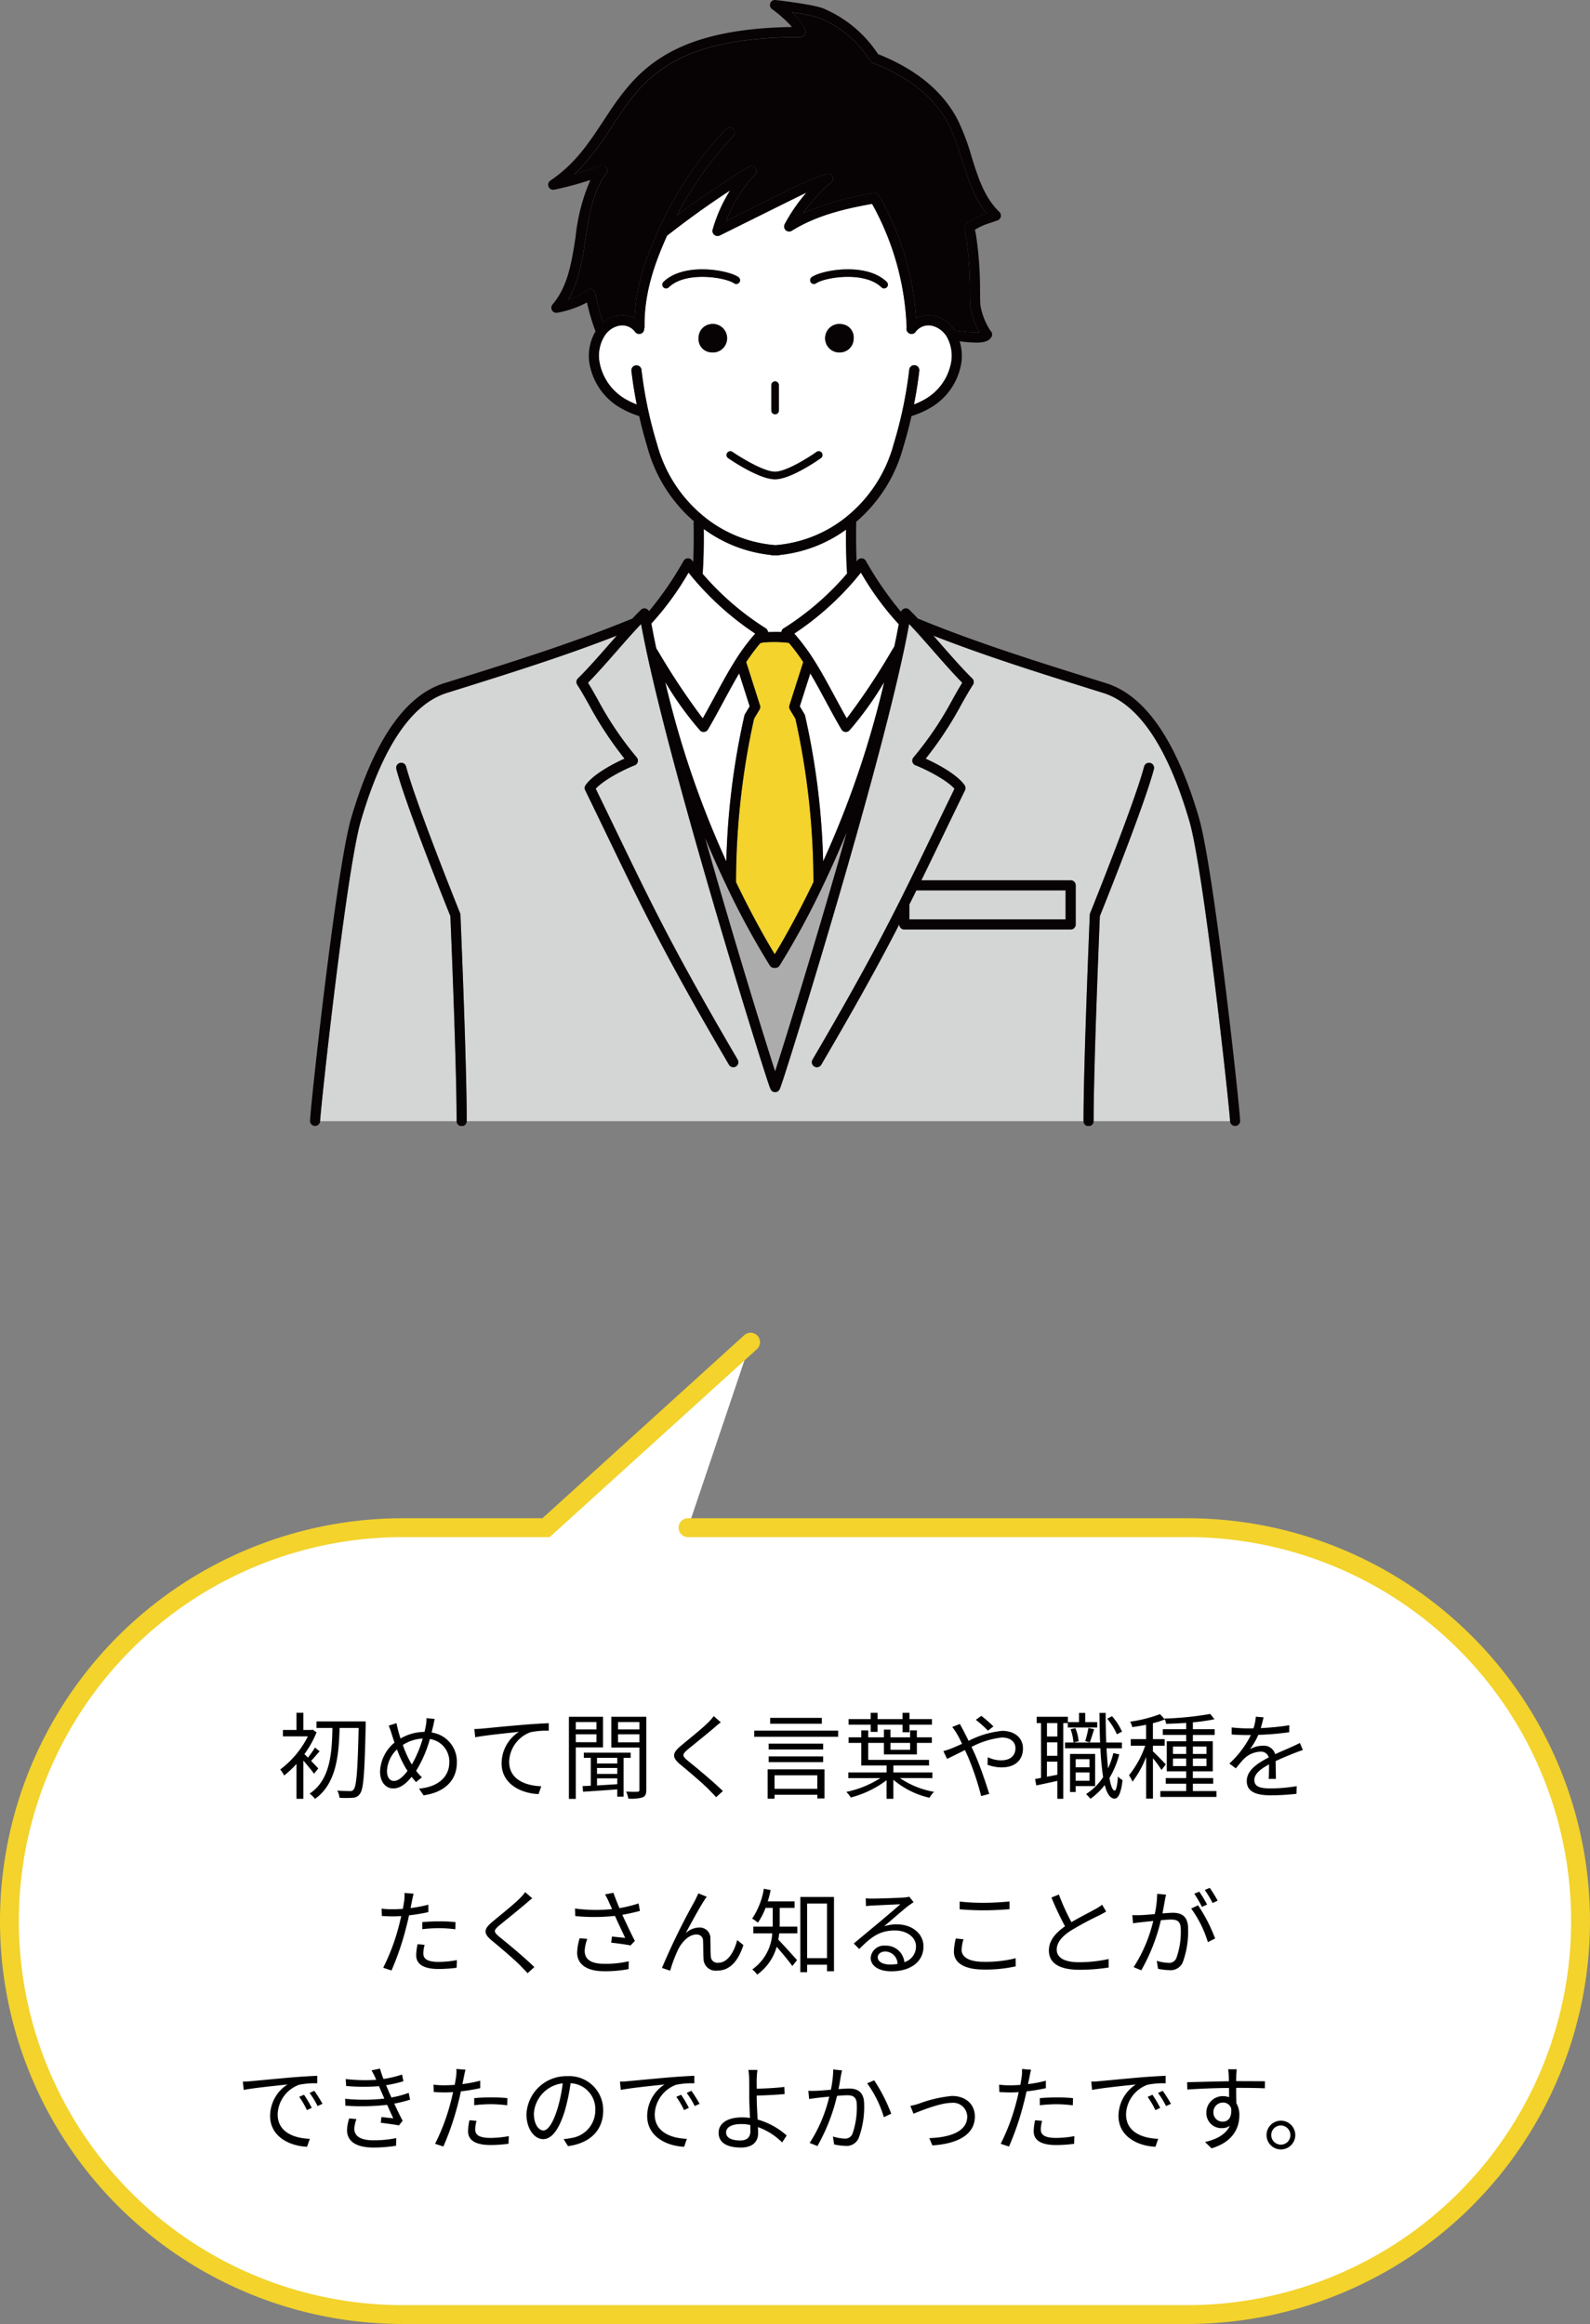 <svg xmlns="http://www.w3.org/2000/svg" xmlns:xlink="http://www.w3.org/1999/xlink" width="253" height="369.682" viewBox="0 0 253 369.682">
  <rect x="0" y="0" width="253" height="369.682" fill="#808080" stroke="none"/>
  <defs>
    <clipPath id="clip-path">
      <rect id="長方形_177" data-name="長方形 177" width="148.003" height="179.105" fill="none"/>
    </clipPath>
  </defs>
  <g id="sec02_voice_02" transform="translate(-401.355 -1513)">
    <path id="パス_108" data-name="パス 108" d="M119.933,2,87.383,31.512h-22.8a62.585,62.585,0,1,0,0,125.17h124.83a62.585,62.585,0,1,0,0-125.17H109.973" transform="translate(400.855 1724.5)" fill="#fff" stroke="#f3d32c" stroke-linecap="round" stroke-miterlimit="10" stroke-width="3"/>
    <path id="パス_559" data-name="パス 559" d="M-76-3.69c-.18-.21-.66-.7-1.14-1.2.4-.42.885-1.005,1.35-1.53l-.735-.6a13.042,13.042,0,0,1-1.125,1.605l-.555-.555a16.08,16.08,0,0,0,1.935-3.465l-.63-.435-.195.06h-1.275v-2.73h-1.1v2.73h-2.16v1.02h3.975a14.946,14.946,0,0,1-4.4,5.265,4.389,4.389,0,0,1,.615.96A14.768,14.768,0,0,0-79.47-4.41V1.14h1.1V-4.935c.6.69,1.365,1.62,1.695,2.085Zm7.545-7.485h-7.83v1.05h2.535c-.075,3.915-.315,8.25-3.63,10.44a4.135,4.135,0,0,1,.855.84c3.435-2.43,3.795-7.05,3.915-11.28h3.03c-.15,6.765-.345,9.255-.795,9.78a.593.593,0,0,1-.585.255c-.33,0-1.14,0-2.025-.075a2.8,2.8,0,0,1,.36,1.14,16.614,16.614,0,0,0,2.13,0,1.394,1.394,0,0,0,1.14-.66c.57-.75.72-3.27.9-10.875Zm7.05,6.36a16.7,16.7,0,0,1-1.14-2.61,6.378,6.378,0,0,1,3.165-1.02A18.963,18.963,0,0,1-61.11-4.32C-61.215-4.485-61.32-4.65-61.41-4.815ZM-63.96-1.7c-.675,0-1.11-.6-1.11-1.59A5.053,5.053,0,0,1-63.48-6.72a18.585,18.585,0,0,0,1.32,2.85c.12.2.24.39.36.57C-62.46-2.43-63.225-1.7-63.96-1.7Zm5.175-9.99a5.516,5.516,0,0,1-.09,1.125c-.06.345-.135.7-.225,1.065a7.54,7.54,0,0,0-3.81,1.05c-.135-.42-.255-.8-.345-1.14-.1-.4-.225-.9-.3-1.3l-1.245.39a11.426,11.426,0,0,1,.48,1.335c.135.435.285.9.45,1.365a6.25,6.25,0,0,0-2.3,4.59c0,1.755.96,2.7,2.085,2.7s2.025-.735,2.94-1.845c.225.3.465.57.7.84l.93-.765a8.827,8.827,0,0,1-.915-1.035A19.326,19.326,0,0,0-58.245-8.37a3.6,3.6,0,0,1,3.09,3.705c0,2.28-1.725,3.915-4.815,4.185l.72,1.065c3.18-.435,5.3-2.25,5.3-5.205a4.662,4.662,0,0,0-4.02-4.785c.09-.345.165-.675.24-1,.075-.285.165-.8.255-1.155Zm7.62,1.725.135,1.32c1.6-.33,5.655-.72,6.96-.87A5.984,5.984,0,0,0-46.83-4.5c0,3.315,3.135,4.785,5.88,4.89l.435-1.245C-42.93-.945-45.63-1.86-45.63-4.77a5.175,5.175,0,0,1,3.39-4.68,12.375,12.375,0,0,1,2.91-.24v-1.2c-.99.045-2.385.12-4,.255-2.73.225-5.535.51-6.51.6C-50.13-10.005-50.6-9.975-51.165-9.96Zm19.425-1.11V-9.9h-3.285v-1.17Zm-3.285,3.21V-9.12h3.285v1.26Zm4.335.825V-11.91h-5.43V1.155h1.095v-8.19Zm2.265,2.565H-31.65v-.9h3.225ZM-31.65-2.115h3.225v.93c-1.11.075-2.22.135-3.225.2Zm3.225-.705H-31.65v-.945h3.225Zm2.13-2.55V-6.2H-33.75v.825h1.11V-.945c-.48.03-.915.045-1.305.06l.075.9c1.455-.09,3.435-.225,5.445-.375V.8h1.005V-5.37Zm-2.01-2.475V-9.12H-24.9v1.275ZM-24.9-11.07V-9.9h-3.405v-1.17Zm1.095-.84H-29.37v4.89h4.47V-.3c0,.24-.075.315-.3.315C-25.425.03-26.19.03-27.015,0a3.637,3.637,0,0,1,.345,1.11A6.615,6.615,0,0,0-24.39.915c.45-.2.585-.555.585-1.215Zm10.725-.105a6.9,6.9,0,0,1-.855.99c-1.005,1.02-3.255,2.79-4.365,3.735-1.35,1.125-1.5,1.8-.1,2.97,1.395,1.14,3.87,3.255,4.68,4.125.315.345.72.72,1.02,1.08l1.08-.975c-1.455-1.44-4.2-3.72-5.55-4.8-.96-.8-.96-1.02-.06-1.8,1.1-.9,3.225-2.61,4.26-3.5.24-.21.69-.6,1.02-.84Zm17.205.285h-8.22v.93h8.22ZM3.405-2.6V-.45H-3.4V-2.6ZM-4.5,1.125h1.1V.5h6.81V1.08h1.14V-3.54H-4.5Zm.165-5.82h8.67V-5.61h-8.67Zm8.67-2.94h-8.67v.93h8.67ZM-6.63-9.7v.975H6.72V-9.7ZM11.9-9.51H12.99v-1.14h3.975v1.2h1.11v-1.2h3.57v-.885h-3.57v-1h-1.11v1H12.99v-1H11.9v1H8.385v.885H11.9Zm6.27,1.755V-6.66h-3.12V-7.755Zm3.54,5.6v-.9H15.51v-1.1h5.67v-.9H11.505v-2.7H14v1.83h5.25v-1.83H21.63V-8.64H19.245V-9.75h-1.08v1.11h-3.12V-9.87H14v1.23h-2.49v-1.1H10.4v1.1H8.385v.885H10.4v3.6H14.43v1.1H8.34v.9h5.1A16.192,16.192,0,0,1,8.025.045a4.461,4.461,0,0,1,.7.885,16.1,16.1,0,0,0,5.7-2.745V1.14h1.08V-1.89A13.572,13.572,0,0,0,21.255.975a4.5,4.5,0,0,1,.72-.945,13.928,13.928,0,0,1-5.43-2.19Zm9.72-8.22a18.327,18.327,0,0,0-1.935-1.68l-.87.63A17.485,17.485,0,0,1,30.555-9.7Zm-6.555.09a9.33,9.33,0,0,1,.72,1.05,16.037,16.037,0,0,1,.84,1.635c-.645.285-1.245.555-1.74.75-.27.105-.8.285-1.23.405l.585,1.23c.675-.3,1.71-.84,2.85-1.395.18.39.375.81.555,1.23A43.832,43.832,0,0,1,29.475.705L30.765.36c-.51-1.635-1.44-4.41-2.25-6.24-.18-.405-.375-.825-.57-1.23a13.436,13.436,0,0,1,4.83-1.5c1.47,0,2.16.795,2.16,1.695,0,1.05-.66,1.935-2.3,1.935a4.924,4.924,0,0,1-2.1-.495l-.045,1.2a6.644,6.644,0,0,0,2.22.42c2.325,0,3.42-1.305,3.42-3.015,0-1.62-1.26-2.8-3.315-2.8a15,15,0,0,0-5.34,1.59c-.3-.615-.6-1.215-.855-1.71-.15-.255-.4-.735-.525-.975Zm27.015.735A9.8,9.8,0,0,0,50.3-12l-.765.4A10.382,10.382,0,0,1,51.075-9.12Zm-10.29.78h-1.65v-2.13H41.6ZM39.945-2.37v-2.4H41.6v2.085ZM41.6-5.7h-1.65V-7.845H41.6Zm1.665-5.205v.705h4.68v-.855H46.035v-1.47h-.99v1.47h-1.77v-.855H38.31v1.005H39V-2.19q-.518.113-.945.18L38.25-.99c.96-.2,2.145-.45,3.345-.72V1.14h.945V-10.905ZM46.77-7.83c.195-.54.45-1.38.69-2.1l-.915-.195a18.657,18.657,0,0,1-.51,2.1Zm-.06,2.67v1.29H44.52V-5.16ZM44.52-1.725V-3.06h2.19v1.335Zm3.09.84V-6H43.62V.06h.9V-.885ZM43.71-9.93a7.879,7.879,0,0,1,.45,2.115l.825-.195a7.159,7.159,0,0,0-.51-2.085Zm6.8,3.8a13.081,13.081,0,0,1-.84,2.415c-.1-.93-.18-1.995-.24-3.18H51.87v-.915H49.38c-.06-1.455-.09-3.06-.09-4.71H48.3c.015,1.665.045,3.255.1,4.71h-5.58V-6.9H48.45a42.039,42.039,0,0,0,.435,4.59A9.133,9.133,0,0,1,46.17.39a5.229,5.229,0,0,1,.69.75,10.5,10.5,0,0,0,2.28-2.19C49.485.3,50,1.1,50.7,1.11c.48.015,1.005-.6,1.275-2.94a2.792,2.792,0,0,1-.735-.585c-.09,1.41-.285,2.25-.51,2.25-.345-.015-.63-.75-.84-2a14.478,14.478,0,0,0,1.56-3.765Zm8.34,1.8C58.545-4.68,57.27-6,56.805-6.39v-.915H58.68v-1.05H56.805V-10.89a12.436,12.436,0,0,0,1.9-.6l-.765-.84a22.354,22.354,0,0,1-4.755,1.2,4.2,4.2,0,0,1,.345.87c.69-.105,1.455-.225,2.19-.375v2.28H53.28v1.05h2.3a15.49,15.49,0,0,1-2.58,4.7,5.16,5.16,0,0,1,.555,1.02,15.934,15.934,0,0,0,2.175-3.93V1.11h1.08V-5.31A17.179,17.179,0,0,1,58.17-3.45ZM60-4.065v-1.2h2.1v1.2Zm0-3.1h2.1V-6H60Zm5.325,0V-6h-2.16V-7.17Zm0,3.1h-2.16v-1.2h2.16ZM63.165-.09V-1.26H66.4v-.9h-3.24V-3.225H66.33V-8.01H63.165V-9.015H66.63V-9.93H63.165v-1.095A28.912,28.912,0,0,0,66.6-11.52l-.675-.84a50.654,50.654,0,0,1-7.275.735,2.726,2.726,0,0,1,.255.84c1.005-.03,2.115-.075,3.195-.15v1H58.38v.915H62.1V-8.01H59.01v4.785H62.1V-2.16H58.845v.9H62.1V-.09H57.99V.84h8.925V-.09ZM76.38-2.025c-.015-.72-.03-1.98-.045-2.835,1.125-.525,2.19-.96,3.03-1.29.39-.15.93-.36,1.305-.465L80.19-7.74c-.42.21-.78.39-1.23.585-.78.36-1.68.72-2.7,1.2a1.867,1.867,0,0,0-1.965-1.35,4.213,4.213,0,0,0-2.055.555,10.659,10.659,0,0,0,1.335-2.28,45.891,45.891,0,0,0,4.92-.42l.015-1.11a39.861,39.861,0,0,1-4.545.45c.21-.675.345-1.29.45-1.71l-1.23-.1a8.049,8.049,0,0,1-.375,1.845c-.345.015-.66.015-.975.015-.675,0-1.71-.06-2.5-.15V-9.09c.81.06,1.815.09,2.445.09h.615a15.717,15.717,0,0,1-3.42,4.53l1.02.765c.51-.6.93-1.155,1.35-1.56A3.954,3.954,0,0,1,73.9-6.36a1.256,1.256,0,0,1,1.335.915c-1.725.9-3.495,2.01-3.495,3.765,0,1.815,1.71,2.265,3.84,2.265A38.249,38.249,0,0,0,79.65.345L79.68-.87a26.152,26.152,0,0,1-4.05.36c-1.53,0-2.685-.165-2.685-1.335,0-.975.96-1.74,2.34-2.49,0,.78-.015,1.74-.06,2.31ZM-59.445,21.88a23.866,23.866,0,0,1,2.745-.165,21.367,21.367,0,0,1,2.505.18l.03-1.14a23.719,23.719,0,0,0-2.565-.12c-.96,0-1.935.045-2.715.12Zm.96-3.9a21.526,21.526,0,0,1-2.835.54l.225-1.1c.06-.3.165-.855.27-1.185l-1.455-.12a7.084,7.084,0,0,1-.045,1.23c-.045.3-.12.765-.225,1.305-.57.03-1.1.06-1.59.06a13.244,13.244,0,0,1-1.785-.1l.045,1.17c.525.03,1.065.06,1.725.06q.63,0,1.35-.045c-.12.54-.24,1.08-.375,1.575a33.007,33.007,0,0,1-2.49,6.645l1.32.435a44.038,44.038,0,0,0,2.325-6.81c.165-.63.33-1.32.465-1.965a28.576,28.576,0,0,0,3.075-.51Zm-1.71,6.285a8.279,8.279,0,0,0-.225,1.755c0,1.47,1.23,2.19,3.57,2.19a22.055,22.055,0,0,0,2.865-.195l.045-1.215a16.614,16.614,0,0,1-2.9.285c-2.115,0-2.445-.675-2.445-1.38a5.3,5.3,0,0,1,.21-1.335Zm17.115-8.28a6.9,6.9,0,0,1-.855.99c-1.005,1.02-3.255,2.79-4.365,3.735-1.35,1.125-1.5,1.8-.1,2.97,1.4,1.14,3.87,3.255,4.68,4.125.315.345.72.72,1.02,1.08l1.08-.975c-1.455-1.44-4.2-3.72-5.55-4.8-.96-.8-.96-1.02-.06-1.8,1.1-.9,3.225-2.61,4.26-3.5.24-.21.69-.6,1.02-.84Zm8.67,7.335a8.618,8.618,0,0,0-.4,2.28c0,1.86,1.53,2.97,4.29,2.97a19.288,19.288,0,0,0,3.9-.345l.015-1.245a15.7,15.7,0,0,1-3.9.405c-2.22,0-3.105-.78-3.105-2.085a5.931,5.931,0,0,1,.42-1.875Zm9.375-5.535a22.533,22.533,0,0,1-3.045.75c-.33-.8-.6-1.455-.96-2.445l-1.335.255a11.885,11.885,0,0,1,.63,1.245l.495,1.095a25.3,25.3,0,0,1-5.9-.09l.045,1.2a31.555,31.555,0,0,0,6.315-.03c.45,1.035,1.2,2.58,1.62,3.5-.495-.045-1.53-.165-2.1-.21l-.12.975c.96.09,2.43.3,3.075.435l.69-.72c-.645-1.245-1.455-2.97-2-4.155.915-.15,1.89-.375,2.805-.615ZM-14.19,16.72l-1.335-.54c-.18.435-.375.795-.54,1.155a107.5,107.5,0,0,0-5.25,10.71l1.305.435A23.366,23.366,0,0,1-18.735,25.1c.585-1.17,1.68-2.37,2.88-2.37a.981.981,0,0,1,1.08,1.035c.045.8.015,1.95.075,2.82a1.924,1.924,0,0,0,2.145,1.89c2.16,0,3.42-1.665,4.2-4.065l-.99-.8c-.39,1.575-1.365,3.615-3.015,3.615a1.059,1.059,0,0,1-1.185-1.05c-.06-.72-.03-1.86-.06-2.745a1.7,1.7,0,0,0-1.755-1.815,3.22,3.22,0,0,0-2.175.9c.765-1.44,2.2-4.065,2.865-5.085A5.946,5.946,0,0,1-14.19,16.72Zm11.61,1.77H-.21V17.455H-4.485a15.769,15.769,0,0,0,.465-1.8l-1.08-.21A12.006,12.006,0,0,1-6.96,20.2a5.867,5.867,0,0,1,.915.645A11.145,11.145,0,0,0-4.83,18.49h1.14v2.985H-6.78V22.54h3.015a7.549,7.549,0,0,1-3.18,5.745,3.7,3.7,0,0,1,.78.825A8.175,8.175,0,0,0-3.06,24.685c.81.915,1.98,2.325,2.49,3.06L.18,26.8c-.465-.525-2.28-2.55-2.985-3.255.06-.33.12-.675.15-1.005H.225V21.475h-2.82c.015-.18.015-.36.015-.51Zm4.365,8V17.8H4.95v8.685ZM.705,16.75V28.72h1.08V27.535H4.95V28.57H6.06V16.75ZM14.985,27.5c-1.11,0-1.965-.42-1.965-1.155,0-.51.51-.915,1.185-.915a1.984,1.984,0,0,1,1.965,1.98A7.317,7.317,0,0,1,14.985,27.5Zm3.06-10.785a5.319,5.319,0,0,1-.81.12c-.78.075-4.305.18-5.07.18a8.434,8.434,0,0,1-1.05-.045l.03,1.245a7.152,7.152,0,0,1,1-.09c.765-.045,3.69-.18,4.47-.21-.735.66-2.58,2.22-3.405,2.91-.87.72-2.775,2.31-4.005,3.33l.87.885c1.89-1.92,3.24-2.955,5.685-2.955,1.875,0,3.345,1.065,3.345,2.52a2.59,2.59,0,0,1-1.845,2.52A2.933,2.933,0,0,0,14.2,24.5a2.111,2.111,0,0,0-2.3,1.95c0,1.23,1.245,2.13,3.27,2.13,3.135,0,5.13-1.56,5.13-3.96,0-2.01-1.785-3.51-4.26-3.51a6.312,6.312,0,0,0-2.01.315c1.14-.96,3.135-2.715,3.87-3.27.225-.165.555-.39.825-.57Zm8.01,2c1.185.1,2.445.165,3.93.165,1.365,0,3-.1,4.005-.18V17.47c-1.065.1-2.58.21-4.005.21a33.155,33.155,0,0,1-3.93-.195Zm-.615,4.65a9.418,9.418,0,0,0-.3,2.085c0,1.86,1.755,2.85,4.77,2.85a21.847,21.847,0,0,0,5.07-.51l-.015-1.29a19.305,19.305,0,0,1-5.085.57c-2.37,0-3.51-.78-3.51-1.89a5.856,5.856,0,0,1,.3-1.695ZM48.72,17.98a5.962,5.962,0,0,1-1.065.7c-.81.465-2.415,1.245-3.81,2.085a34.129,34.129,0,0,1-2-4.4l-1.185.48a49.231,49.231,0,0,0,2.16,4.575c-1.59,1.11-2.565,2.325-2.565,3.855,0,2.22,2.025,3.06,4.815,3.06a29.153,29.153,0,0,0,4.695-.36v-1.35a21.88,21.88,0,0,1-4.755.51c-2.34,0-3.51-.765-3.51-2,0-1.125.825-2.1,2.2-3A50.04,50.04,0,0,1,48.225,19.7c.435-.225.81-.42,1.14-.63Zm18.39-.63a19.728,19.728,0,0,0-1.26-2.04l-.795.33A16.82,16.82,0,0,1,66.3,17.71Zm-1.68.615a21.354,21.354,0,0,0-1.245-2.055l-.795.33a18.362,18.362,0,0,1,1.215,2.085Zm-7.95-1.71A16.259,16.259,0,0,1,57.1,19.48c-.9.075-1.755.15-2.25.165s-.855.015-1.32,0l.12,1.305c.375-.075.975-.135,1.335-.18.39-.045,1.095-.12,1.875-.2a23.55,23.55,0,0,1-3.12,7.35l1.215.5a29.843,29.843,0,0,0,3.12-7.965c.645-.06,1.23-.105,1.59-.105.96,0,1.575.24,1.575,1.59a12.33,12.33,0,0,1-.7,4.53,1.241,1.241,0,0,1-1.29.765,6.771,6.771,0,0,1-1.83-.33l.2,1.275a9.071,9.071,0,0,0,1.755.21,2.1,2.1,0,0,0,2.175-1.23,14.287,14.287,0,0,0,.855-5.355c0-2.01-1.08-2.535-2.415-2.535-.36,0-.975.045-1.665.1.165-.8.3-1.665.39-2.1.045-.3.12-.6.18-.885Zm5.415,2.34a17.976,17.976,0,0,1,2.655,5.34l1.155-.57a25.132,25.132,0,0,0-2.715-5.28ZM-78.27,48.215l-.765.33a13.925,13.925,0,0,1,1.23,2.115l.765-.36A17.8,17.8,0,0,0-78.27,48.215Zm1.635-.63-.75.345a13.36,13.36,0,0,1,1.275,2.085l.78-.36A22.658,22.658,0,0,0-76.635,47.585ZM-88,46.13l.135,1.32c1.605-.33,5.655-.72,6.96-.87a6,6,0,0,0-2.76,5.01c0,3.315,3.135,4.785,5.88,4.9l.435-1.26c-2.415-.09-5.115-1.005-5.115-3.9a5.194,5.194,0,0,1,3.39-4.695,12.308,12.308,0,0,1,2.91-.24V45.2c-.99.045-2.385.12-4.005.255-2.73.24-5.535.51-6.51.6C-86.97,46.085-87.435,46.115-88,46.13Zm16.92,5.85a6.707,6.707,0,0,0-.345,1.86c0,1.86,1.56,2.775,4.215,2.775a23.008,23.008,0,0,0,3.585-.285l.03-1.215a17.84,17.84,0,0,1-3.66.345c-2.115,0-3.015-.72-3.015-1.86a5.081,5.081,0,0,1,.345-1.515Zm9.465-4.065a15.491,15.491,0,0,1-2.745.735c-.255-.555-.465-1.02-.585-1.335l-.27-.615a20.518,20.518,0,0,0,2.76-.63L-62.67,45a16.72,16.72,0,0,1-2.955.705,15.258,15.258,0,0,1-.555-1.65l-1.35.285a10.706,10.706,0,0,1,.555,1.05c.06.135.12.285.195.45a27.011,27.011,0,0,1-4.86-.12l.075,1.1a30.459,30.459,0,0,0,5.22.03c.105.24.21.51.33.765l.525,1.215a29.655,29.655,0,0,1-6.24.03l.045,1.095a35.71,35.71,0,0,0,6.645-.135c.345.78.69,1.56.975,2.145-.465-.045-1.17-.12-1.89-.21l-.1.915c.945.12,2.145.285,2.895.42l.585-.735c-.42-.78-.9-1.785-1.335-2.73a19.785,19.785,0,0,0,2.52-.63Zm10.425,1.965a23.866,23.866,0,0,1,2.745-.165,21.367,21.367,0,0,1,2.505.18l.03-1.14a23.719,23.719,0,0,0-2.565-.12c-.96,0-1.935.045-2.715.12Zm.96-3.9a21.526,21.526,0,0,1-2.835.54l.225-1.1c.06-.3.165-.855.27-1.185l-1.455-.12a7.084,7.084,0,0,1-.045,1.23c-.045.3-.12.765-.225,1.305-.57.03-1.1.06-1.59.06a13.244,13.244,0,0,1-1.785-.1l.045,1.17c.525.03,1.065.06,1.725.06q.63,0,1.35-.045c-.12.54-.24,1.08-.375,1.575a33.007,33.007,0,0,1-2.49,6.645l1.32.435a44.037,44.037,0,0,0,2.325-6.81c.165-.63.33-1.32.465-1.965a28.577,28.577,0,0,0,3.075-.51Zm-1.71,6.285a8.279,8.279,0,0,0-.225,1.755c0,1.47,1.23,2.19,3.57,2.19a22.055,22.055,0,0,0,2.865-.195l.045-1.215a16.614,16.614,0,0,1-2.9.285c-2.115,0-2.445-.675-2.445-1.38a5.3,5.3,0,0,1,.21-1.335Zm11.76,1.635c-.645,0-1.515-.825-1.515-2.7a5.179,5.179,0,0,1,4.59-4.8,23.967,23.967,0,0,1-.825,4C-38.7,52.91-39.525,53.9-40.185,53.9Zm3.915,2.49c3.54-.465,5.6-2.55,5.6-5.67a5.393,5.393,0,0,0-5.7-5.46,6.343,6.343,0,0,0-6.51,6.045c0,2.445,1.335,3.975,2.655,3.975,1.38,0,2.565-1.575,3.48-4.62a31.392,31.392,0,0,0,.885-4.275A4.117,4.117,0,0,1-31.92,50.69a4.453,4.453,0,0,1-3.765,4.4,9.311,9.311,0,0,1-1.275.18Zm18-8.175-.765.33a13.925,13.925,0,0,1,1.23,2.115l.765-.36A17.8,17.8,0,0,0-18.27,48.215Zm1.635-.63-.75.345a13.36,13.36,0,0,1,1.275,2.085l.78-.36A22.658,22.658,0,0,0-16.635,47.585ZM-28,46.13l.135,1.32c1.6-.33,5.655-.72,6.96-.87a6.005,6.005,0,0,0-2.76,5.01c0,3.315,3.135,4.785,5.88,4.9l.435-1.26c-2.415-.09-5.115-1.005-5.115-3.9a5.194,5.194,0,0,1,3.39-4.695,12.308,12.308,0,0,1,2.91-.24V45.2c-.99.045-2.385.12-4.005.255-2.73.24-5.535.51-6.51.6C-26.97,46.085-27.435,46.115-28,46.13Zm20.76,7.83c0,1.02-.525,1.53-1.62,1.53-1.425,0-2.25-.45-2.25-1.275s.87-1.335,2.4-1.335a6.749,6.749,0,0,1,1.455.15C-7.26,53.4-7.245,53.72-7.245,53.96Zm1.005-5.61c1.215-.03,3.12-.12,4.44-.24l-.045-1.14c-1.335.18-3.21.255-4.4.285,0-.585-.015-1.11,0-1.515a12.94,12.94,0,0,1,.12-1.47H-7.56a10.887,10.887,0,0,1,.12,1.47c.015.63.015,1.86.015,2.715,0,.885.06,2.25.12,3.45a8.9,8.9,0,0,0-1.26-.09c-2.565,0-3.735,1.11-3.735,2.445,0,1.7,1.515,2.355,3.555,2.355,1.98,0,2.73-1.05,2.73-2.265,0-.27-.015-.6-.03-.99A10.38,10.38,0,0,1-2.19,55.805l.72-1.11A11.786,11.786,0,0,0-6.09,52.16c-.075-1.29-.15-2.73-.15-3.7ZM5.94,44.195a17.455,17.455,0,0,1-.375,3.225c-.9.075-1.77.15-2.265.165a12.916,12.916,0,0,1-1.32,0L2.1,48.89c.39-.06.99-.135,1.335-.18.39-.045,1.11-.12,1.875-.195A23.273,23.273,0,0,1,2.19,55.88l1.23.495A29.8,29.8,0,0,0,6.54,48.4c.645-.06,1.23-.1,1.59-.1.945,0,1.56.24,1.56,1.59A12.767,12.767,0,0,1,9,54.425a1.249,1.249,0,0,1-1.3.765,7.311,7.311,0,0,1-1.815-.33l.2,1.26a8.883,8.883,0,0,0,1.74.225A2.09,2.09,0,0,0,9.99,55.1a14.276,14.276,0,0,0,.87-5.355c0-2.01-1.1-2.52-2.415-2.52-.36,0-.975.045-1.665.09.165-.795.3-1.665.375-2.1.06-.285.12-.6.18-.87Zm5.4,2.205a17.859,17.859,0,0,1,2.655,5.385l1.17-.555a26.09,26.09,0,0,0-2.715-5.31Zm6.87,3.585.5,1.245c.96-.375,4.2-1.725,6.045-1.725a2.245,2.245,0,0,1,2.505,2.175c0,2.43-2.82,3.33-6.03,3.435l.48,1.155c4.005-.24,6.765-1.71,6.765-4.575,0-2.025-1.53-3.285-3.63-3.285a20.24,20.24,0,0,0-5.25,1.215A9.867,9.867,0,0,1,18.21,49.985Zm20.6-.1a23.866,23.866,0,0,1,2.745-.165,21.367,21.367,0,0,1,2.505.18l.03-1.14a23.719,23.719,0,0,0-2.565-.12c-.96,0-1.935.045-2.715.12Zm.96-3.9a21.526,21.526,0,0,1-2.835.54l.225-1.1c.06-.3.165-.855.27-1.185l-1.455-.12a7.084,7.084,0,0,1-.045,1.23c-.045.3-.12.765-.225,1.305-.57.03-1.1.06-1.59.06a13.244,13.244,0,0,1-1.785-.1l.045,1.17c.525.03,1.065.06,1.725.06q.63,0,1.35-.045c-.12.54-.24,1.08-.375,1.575a33.007,33.007,0,0,1-2.49,6.645l1.32.435a44.037,44.037,0,0,0,2.325-6.81c.165-.63.33-1.32.465-1.965a28.577,28.577,0,0,0,3.075-.51Zm-1.71,6.285a8.279,8.279,0,0,0-.225,1.755c0,1.47,1.23,2.19,3.57,2.19a22.055,22.055,0,0,0,2.865-.195L44.31,54.8a16.614,16.614,0,0,1-2.9.285c-2.115,0-2.445-.675-2.445-1.38a5.3,5.3,0,0,1,.21-1.335Zm18.675-4.05-.765.33a13.925,13.925,0,0,1,1.23,2.115l.765-.36A17.8,17.8,0,0,0,56.73,48.215Zm1.635-.63-.75.345a13.36,13.36,0,0,1,1.275,2.085l.78-.36A22.658,22.658,0,0,0,58.365,47.585ZM46.995,46.13l.135,1.32c1.6-.33,5.655-.72,6.96-.87a6,6,0,0,0-2.76,5.01c0,3.315,3.135,4.785,5.88,4.9l.435-1.26c-2.415-.09-5.115-1.005-5.115-3.9a5.194,5.194,0,0,1,3.39-4.695,12.308,12.308,0,0,1,2.91-.24V45.2c-.99.045-2.385.12-4.005.255-2.73.24-5.535.51-6.51.6C48.03,46.085,47.565,46.115,46.995,46.13ZM67.95,52.49a1.429,1.429,0,0,1-1.515-1.47,1.508,1.508,0,0,1,1.5-1.56,1.318,1.318,0,0,1,1.32.915C69.39,51.785,68.82,52.49,67.95,52.49Zm2.3-5.37c2.175,0,3.525.03,4.365.075l.015-1.125c-.72,0-2.55-.015-4.35-.015H70.05c0-.39.015-.735.015-.96l.075-.93H68.775c.03.18.075.615.09.93.015.21.03.555.03.975-2.205.03-5,.12-6.645.15l.03,1.17c1.86-.135,4.38-.24,6.63-.255.015.51.015,1.035.015,1.47a2.979,2.979,0,0,0-.99-.165,2.612,2.612,0,0,0-2.625,2.6,2.393,2.393,0,0,0,2.46,2.49,2.133,2.133,0,0,0,1.275-.375c-.615,1.32-1.995,2.13-3.945,2.58l1.035,1.005c3.45-1.035,4.425-3.27,4.425-5.28a3.627,3.627,0,0,0-.48-1.905c-.015-.675-.03-1.59-.03-2.43Zm6.915,5.22a2.288,2.288,0,1,0,2.295,2.28A2.289,2.289,0,0,0,77.16,52.34Zm0,3.81a1.523,1.523,0,1,1,1.515-1.53A1.5,1.5,0,0,1,77.16,56.15Z" transform="translate(528 1798)"/>
    <g id="グループ_324" data-name="グループ 324" transform="translate(450.689 1513)">
      <g id="グループ_323" data-name="グループ 323" transform="translate(0)" clip-path="url(#clip-path)">
        <path id="パス_455" data-name="パス 455" d="M142.708,302.733c-3.444-11.76-8.054-18.62-13.7-20.39l-1.493-.467c-8.522-2.667-17.3-5.419-25.548-8.65.41.463.816.929,1.223,1.392,1.714,1.955,3.484,3.975,4.964,5.415a.805.805,0,0,1,.109,1.018c-.567.865-1.143,1.883-1.806,3.058a57.7,57.7,0,0,1-5.713,8.69c1.73.781,4.956,2.45,6.192,4.216a.8.8,0,0,1,.064.813c-1.308,2.684-2.474,5.1-3.561,7.351-1.2,2.482-2.3,4.76-3.38,6.964h23.762a.8.8,0,0,1,.8.8v6.228a.8.8,0,0,1-.8.8H97.341a.807.807,0,0,1-.8-.8v-.008c-3.082,5.995-6.679,12.537-12.412,22.322a.8.8,0,1,1-1.388-.813c10.082-17.208,13.534-24.357,19.247-36.194,1.026-2.128,2.124-4.4,3.343-6.9-1.545-1.706-5.508-3.484-6.16-3.705a.8.8,0,0,1-.354-1.291,53.442,53.442,0,0,0,6.24-9.27c.523-.925,1.022-1.81,1.509-2.591-1.416-1.432-3.026-3.267-4.587-5.045-1.308-1.493-2.647-3.026-3.87-4.3-.217,1.211-.479,2.535-.772,3.939a1,1,0,0,1-.036.161c-2.317,10.915-6.787,26.936-10.433,39.429-2.784,9.547-5.214,17.465-6.413,21.336-.8,2.583-1.533,4.925-2.072,6.6-.253.785-.454,1.4-.6,1.815-.265.785-.4,1.179-.994,1.179s-.728-.394-.994-1.179c-.145-.414-.346-1.03-.6-1.815-.543-1.678-1.279-4.019-2.076-6.6-1.2-3.87-3.629-11.788-6.413-21.336-3.609-12.364-8.027-28.192-10.364-39.095a.847.847,0,0,1-.044-.221c-.322-1.509-.6-2.921-.833-4.212-1.223,1.279-2.563,2.812-3.87,4.3-1.561,1.778-3.17,3.613-4.587,5.045.487.781.986,1.666,1.509,2.591a53.441,53.441,0,0,0,6.24,9.27.806.806,0,0,1-.35,1.291c-.656.221-4.619,2-6.163,3.705,1.219,2.5,2.317,4.772,3.343,6.9,5.713,11.837,9.165,18.986,19.247,36.194a.8.8,0,1,1-1.388.813c-10.114-17.264-13.579-24.434-19.312-36.311-1.086-2.253-2.253-4.667-3.561-7.351a.8.8,0,0,1,.064-.813c1.235-1.766,4.462-3.436,6.192-4.216a57.676,57.676,0,0,1-5.713-8.69c-.664-1.175-1.239-2.193-1.806-3.058a.8.8,0,0,1,.112-1.018c1.477-1.44,3.247-3.46,4.961-5.415.406-.463.813-.929,1.223-1.392-8.248,3.231-17.027,5.983-25.548,8.65l-1.493.467c-5.649,1.77-10.26,8.63-13.7,20.39C8.6,310.466,4.522,347.851,4.39,350.458v.012H26.11c0-.018-.005-.035-.005-.053,0-8.849-.911-30.626-.993-32.573-.7-1.728-7.1-17.683-8.6-23.381a.8.8,0,1,1,1.556-.409c1.527,5.8,8.515,23.142,8.586,23.317a.805.805,0,0,1,.058.267c.01.234,1,23.524,1,32.779,0,.018,0,.036-.005.053h98.154c0-.018-.005-.035-.005-.053,0-9.255.99-32.545,1-32.779a.805.805,0,0,1,.058-.267c.071-.175,7.059-17.515,8.586-23.317a.8.8,0,1,1,1.556.409c-1.5,5.7-7.9,21.653-8.6,23.381-.082,1.947-.993,23.723-.993,32.573,0,.018,0,.036-.005.053h21.72v-.012c-.133-2.607-4.208-39.992-6.474-47.725" transform="translate(-2.784 -172.117)" fill="#d4d5d5"/>
        <path id="パス_456" data-name="パス 456" d="M196.015,282.434a30.829,30.829,0,0,0-2.273-3.05,19.311,19.311,0,0,0-4.112-.064l-.447.1a31.047,31.047,0,0,0-2.245,3.013l2.2,6.9a.783.783,0,0,1-.076.656l-.873,1.456a120.735,120.735,0,0,0-2.869,25.995c2.74,5.7,5.11,9.748,6.16,11.471,1.05-1.722,3.42-5.773,6.16-11.471a120.444,120.444,0,0,0-2.869-25.995l-.873-1.456a.814.814,0,0,1-.076-.656Z" transform="translate(-117.536 -177.109)" fill="#f3d32c"/>
        <path id="パス_457" data-name="パス 457" d="M119.705,53.75a4.446,4.446,0,0,1,3.215.282c.2-5.279,1.915-9.821,3.774-13.961a.089.089,0,0,1,.012-.02v0a57.572,57.572,0,0,1,10.762-16.1.8.8,0,1,1,1.167,1.106,55.8,55.8,0,0,0-8.984,12.629c3.693-2.768,7.532-5.371,11.45-7.753a.8.8,0,0,1,1,1.239,22.36,22.36,0,0,0-4.615,7.407q3.1-1.539,6.212-3.082l3.2-1.589a49.138,49.138,0,0,1,6.514-2.84.8.8,0,0,1,.768,1.376,25.453,25.453,0,0,0-4.418,4.872A44.022,44.022,0,0,1,161,34.156h.02a.391.391,0,0,1,.068,0,.743.743,0,0,1,.093,0,.171.171,0,0,1,.044.008,1.085,1.085,0,0,1,.113.016.058.058,0,0,0,.028.008c.04.012.076.028.117.044a.141.141,0,0,0,.032.02.564.564,0,0,1,.1.06.352.352,0,0,1,.04.032.649.649,0,0,1,.076.072.178.178,0,0,1,.032.044.628.628,0,0,1,.064.08s0,.008.008.012a45.057,45.057,0,0,1,5.882,19.489,4.466,4.466,0,0,1,3.223-.29,5.2,5.2,0,0,1,2.925,2.261c.262.016.583.048.97.1a19.379,19.379,0,0,0,2.945.189,13.848,13.848,0,0,1-1.428-4.144c-.052-.6-.056-1.183-.06-1.75,0-.209,0-.422-.008-.632a58.3,58.3,0,0,0-.632-8.783c-.04-.209-.08-.382-.113-.523-.257-1.147-.012-1.481.97-2.036.1-.052.205-.117.326-.185a11.524,11.524,0,0,1,2.144-.889c-2.08-2.478-3.038-5.556-3.971-8.542a34.954,34.954,0,0,0-2.1-5.6c-2.189-4.229-6.256-7.52-12.09-9.793a.822.822,0,0,1-.41-.354,17.857,17.857,0,0,0-8.031-6.8,26.3,26.3,0,0,0-4.41-.881c1.05.978,2.052,2.132,2.14,3.05a.807.807,0,0,1-.8.881c-20.64.008-25.186,6.916-30,14.227a40.1,40.1,0,0,1-5.963,7.608q2.094-.6,4.128-1.376a.8.8,0,0,1,.933,1.231c-2.12,2.869-2.684,6.494-3.275,10.336-.519,3.359-1.05,6.812-2.736,9.716a8.826,8.826,0,0,0,2.945-1.464.808.808,0,0,1,.764-.149.817.817,0,0,1,.531.567c.1.406.2.813.3,1.215.294,1.211.575,2.374.97,3.508a4.948,4.948,0,0,1,1.811-.974" transform="translate(-71.281 -3.408)" fill="#070203"/>
        <path id="パス_458" data-name="パス 458" d="M153.749,139.261a20.51,20.51,0,0,0,11.841-4.949,22.269,22.269,0,0,0,6.989-11.129,67.146,67.146,0,0,0,2.478-11.837.8.8,0,0,1,1.6.189c-.209,1.79-.495,3.581-.845,5.355a12.62,12.62,0,0,0,1.432-.66,8.53,8.53,0,0,0,4.534-6.357,6.2,6.2,0,0,0-.5-3.271c-.016-.028-.028-.06-.044-.093a3.781,3.781,0,0,0-2.317-2.08,2.555,2.555,0,0,0-2.8.841.8.8,0,0,1-1.473-.583v-.016a43.612,43.612,0,0,0-5.5-19.694c-4.345.764-8.863,1.843-12.762,4.269a.8.8,0,0,1-1.135-1.058,27,27,0,0,1,3.436-4.985c-.881.41-1.75.841-2.607,1.263l-3.227,1.6q-3.971,1.973-7.942,3.939a.807.807,0,0,1-1.131-.941,24.1,24.1,0,0,1,2.772-6.22c-3.44,2.249-6.8,4.663-10.034,7.2-1.911,4.281-3.649,9-3.573,14.484a.79.79,0,0,1-.06.322.8.8,0,0,1-1.493.418,2.552,2.552,0,0,0-2.8-.841,3.56,3.56,0,0,0-1.867,1.34.944.944,0,0,1-.076.1,5.984,5.984,0,0,0-.917,4,8.54,8.54,0,0,0,4.534,6.357,12.367,12.367,0,0,0,1.436.66c-.354-1.774-.64-3.565-.849-5.355a.806.806,0,0,1,1.6-.189,67.143,67.143,0,0,0,2.478,11.837,22.269,22.269,0,0,0,6.989,11.129,20.488,20.488,0,0,0,11.837,4.949m10.592-30.678a2.271,2.271,0,1,1,1.869-2.235,2.077,2.077,0,0,1-1.869,2.235m-4.8-11.956c1.617-1.135,8.685-2.406,11.934.764a.6.6,0,1,1-.843.864c-2.715-2.65-9.069-1.572-10.4-.64a.6.6,0,1,1-.694-.988m-5.833,16.578h0a.6.6,0,0,1,.6.6l0,4.039a.6.6,0,0,1-.6.6h0a.6.6,0,0,1-.6-.6l0-4.039a.6.6,0,0,1,.6-.6m-.018,14.378c1.787,0,5.378-2.272,6.612-3.148a.6.6,0,1,1,.7.984c-.486.345-4.817,3.371-7.311,3.371s-6.947-3.022-7.447-3.366a.6.6,0,1,1,.684-.994c1.274.877,4.971,3.153,6.763,3.153m-16.9-29.328a.6.6,0,1,1-.843-.864c3.248-3.17,10.317-1.9,11.934-.764a.6.6,0,1,1-.694.988c-1.327-.932-7.682-2.009-10.4.64m6.617,5.858a2.271,2.271,0,1,1-1.869,2.235,2.077,2.077,0,0,1,1.869-2.235" transform="translate(-79.712 -52.544)" fill="#fff"/>
        <path id="パス_459" data-name="パス 459" d="M167.129,299.557a.8.8,0,0,1,.089-.209l.748-1.247-1.674-5.242c-.833,1.4-1.621,2.861-2.442,4.381-.8,1.477-1.617,3-2.519,4.538a.8.8,0,0,1-.591.39.86.86,0,0,1-.1.008.785.785,0,0,1-.563-.233,52.144,52.144,0,0,1-5.544-7.7,151.33,151.33,0,0,0,9.72,28.526,118.206,118.206,0,0,1,2.881-23.207" transform="translate(-98.008 -185.743)" fill="#fff"/>
        <path id="パス_460" data-name="パス 460" d="M260.722,389.483v2.374H285.59v-4.619H261.84c-.37.752-.74,1.5-1.118,2.245" transform="translate(-165.361 -245.603)" fill="#d4d5d5"/>
        <path id="パス_461" data-name="パス 461" d="M183.71,383.146a.983.983,0,0,1-1.545,0,125.929,125.929,0,0,1-6.92-12.746c-1.058-2.209-2.213-4.752-3.392-7.568,4.514,15.94,9.338,31.547,11.145,37.139,1.843-5.7,6.816-21.8,11.4-38.045-1.308,3.178-2.6,6.031-3.77,8.473a125.935,125.935,0,0,1-6.92,12.746" transform="translate(-108.996 -229.549)" fill="#adacac"/>
        <path id="パス_462" data-name="パス 462" d="M220.381,302.183a.989.989,0,0,1-.1-.008.792.792,0,0,1-.587-.39c-.905-1.537-1.726-3.062-2.523-4.538-.817-1.521-1.605-2.977-2.438-4.377l-1.67,5.238.744,1.247a.8.8,0,0,1,.089.209,117.846,117.846,0,0,1,2.881,23.211,151.058,151.058,0,0,0,9.72-28.525,52.752,52.752,0,0,1-5.544,7.7.794.794,0,0,1-.567.233" transform="translate(-135.131 -185.75)" fill="#fff"/>
        <path id="パス_463" data-name="パス 463" d="M220.491,249.953a.014.014,0,0,0,0,.008,46.361,46.361,0,0,1-9.837,8.759c.084.093.161.181.237.27.012.016.024.028.036.044a32.124,32.124,0,0,1,2.7,3.637.164.164,0,0,1,.02.036.244.244,0,0,1,.028.04c1.211,1.883,2.265,3.846,3.388,5.922.624,1.155,1.263,2.342,1.943,3.537a106.367,106.367,0,0,0,6.985-10.469s0-.008,0-.012.016-.028.024-.04c.141-.225.274-.447.406-.66l.165-.27c.262-1.251.495-2.43.7-3.524a45.535,45.535,0,0,1-6.023-8.22c-.213.27-.467.583-.768.941" transform="translate(-133.603 -157.934)" fill="#fff"/>
        <path id="パス_464" data-name="パス 464" d="M158.59,268.67c1.118-2.076,2.177-4.039,3.388-5.922.008-.016.02-.032.028-.048A31.857,31.857,0,0,1,165,258.72a46.676,46.676,0,0,1-9.8-8.71c-.318-.378-.587-.712-.809-1a46.247,46.247,0,0,1-5.922,8.119c.221,1.207.483,2.523.781,3.931.125.2.257.414.394.64a.014.014,0,0,0,0,.008,110.076,110.076,0,0,0,7,10.5c.68-1.195,1.32-2.382,1.943-3.537" transform="translate(-94.164 -157.934)" fill="#fff"/>
        <path id="パス_465" data-name="パス 465" d="M193.792,237.147c-.093-1.376-.149-2.865-.169-4.546-.012-.8-.008-1.609,0-2.43a21.821,21.821,0,0,1-10.5,4.027.82.82,0,0,1-.33.068h-.829a.8.8,0,0,1-.326-.068,21.851,21.851,0,0,1-10.646-4.128c.024,1.967,0,4.546-.173,7.137a44.562,44.562,0,0,0,10.026,8.654.814.814,0,0,1,.374.583v.032c.6-.024,1.38-.044,2.128-.016v-.016a.791.791,0,0,1,.374-.583,44.393,44.393,0,0,0,10.07-8.715" transform="translate(-108.341 -145.92)" fill="#fff"/>
        <path id="パス_466" data-name="パス 466" d="M181.294,196.508a.6.6,0,0,0,.155.839c.5.345,4.958,3.366,7.447,3.366s6.825-3.026,7.311-3.371a.6.6,0,1,0-.7-.984c-1.233.875-4.825,3.148-6.612,3.148s-5.489-2.276-6.762-3.153a.6.6,0,0,0-.839.155" transform="translate(-114.917 -124.468)" fill="#070203"/>
        <path id="パス_467" data-name="パス 467" d="M164.664,119.365a.6.6,0,0,0,.694-.988c-1.617-1.135-8.686-2.405-11.934.765a.6.6,0,0,0,.843.864c2.715-2.65,9.069-1.572,10.4-.64" transform="translate(-97.192 -74.295)" fill="#070203"/>
        <path id="パス_468" data-name="パス 468" d="M201.268,171.095h0a.6.6,0,0,0,.6-.6l0-4.039a.6.6,0,0,0-.6-.6h0a.6.6,0,0,0-.6.6l0,4.039a.6.6,0,0,0,.6.6" transform="translate(-127.269 -105.188)" fill="#070203"/>
        <path id="パス_469" data-name="パス 469" d="M218.509,119.365c1.327-.932,7.682-2.01,10.4.64a.6.6,0,1,0,.843-.864c-3.248-3.17-10.317-1.9-11.934-.765a.6.6,0,0,0,.693.988" transform="translate(-137.985 -74.295)" fill="#070203"/>
        <path id="パス_470" data-name="パス 470" d="M170.894,145.462a2.271,2.271,0,1,0-1.869-2.235,2.077,2.077,0,0,0,1.869,2.235" transform="translate(-107.203 -89.423)" fill="#070203"/>
        <path id="パス_471" data-name="パス 471" d="M228.139,140.992a2.271,2.271,0,1,0,1.869,2.235,2.077,2.077,0,0,0-1.869-2.235" transform="translate(-143.51 -89.423)" fill="#070203"/>
        <path id="パス_472" data-name="パス 472" d="M47.692,355.922a.8.8,0,0,0-.058-.267c-.071-.175-7.059-17.515-8.586-23.317a.8.8,0,0,0-1.556.409c1.5,5.7,7.9,21.654,8.6,23.381.082,1.947.993,23.723.993,32.573,0,.018,0,.035.005.053a.8.8,0,0,0,1.6,0c0-.018.005-.035.005-.053,0-9.254-.99-32.545-1-32.779" transform="translate(-23.762 -210.403)" fill="#070203"/>
        <path id="パス_473" data-name="パス 473" d="M141.469,130.165c-3.6-12.311-8.574-19.537-14.77-21.477l-1.493-.467c-9.475-2.965-19.272-6.031-28.256-9.736a.848.848,0,0,0-.193-.048c-.483-.519-.958-1.006-1.4-1.44a.794.794,0,0,0-1.32.334,53.826,53.826,0,0,1-5.588-8.1.8.8,0,0,0-1.368-.064s-.044.064-.117.165c-.032-.837-.056-1.718-.068-2.667-.016-1.106-.012-2.245.012-3.384a.946.946,0,0,0-.036-.241A.43.43,0,0,1,86.912,83,23.792,23.792,0,0,0,94.4,71.11c.495-1.621.929-3.267,1.3-4.925A14.229,14.229,0,0,0,98.3,65.1a10.13,10.13,0,0,0,5.363-7.58,7.849,7.849,0,0,0-.3-3.227,23.548,23.548,0,0,0,2.647.209c1.191,0,2.064-.225,2.43-.929a.8.8,0,0,0-.185-.978,10.651,10.651,0,0,1-1.581-4c-.048-.527-.052-1.058-.056-1.621,0-.217,0-.435-.008-.648a58.716,58.716,0,0,0-.66-9.061c-.044-.229-.089-.414-.125-.571-.008-.048-.02-.1-.032-.149.068-.04.149-.084.221-.125.1-.06.217-.125.346-.2a10.874,10.874,0,0,1,1.959-.789c.362-.125.74-.249,1.094-.386a.8.8,0,0,0,.27-1.328c-2.4-2.33-3.384-5.472-4.422-8.8a35.791,35.791,0,0,0-2.213-5.862c-2.342-4.518-6.6-8.035-12.669-10.449a19.49,19.49,0,0,0-8.638-7.234C80.3.734,74.717.078,74.082.006a.8.8,0,0,0-.563,1.448,19.873,19.873,0,0,1,3.17,2.84C56.3,4.613,51.406,12.044,46.675,19.237c-2.313,3.516-4.5,6.832-8.417,9.479a.8.8,0,0,0,.612,1.452,50.767,50.767,0,0,0,5.737-1.541,30.441,30.441,0,0,0-2.354,9.049c-.628,4.056-1.219,7.886-3.669,10.758a.806.806,0,0,0-.076.933.8.8,0,0,0,.857.374,16.169,16.169,0,0,0,4.7-1.625c0,.02.012.044.016.068a33.166,33.166,0,0,0,1.34,4.526,7.731,7.731,0,0,0-1.006,4.808,10.14,10.14,0,0,0,5.363,7.58,14.349,14.349,0,0,0,2.591,1.086c.374,1.658.809,3.3,1.3,4.925a23.83,23.83,0,0,0,7.411,11.817.777.777,0,0,0-.052.306c.032,1.6.04,3.818-.06,6.164-.1-.145-.165-.229-.165-.233a.808.808,0,0,0-1.372.064,53.728,53.728,0,0,1-5.5,8A.8.8,0,0,0,52.649,97c-.447.435-.921.921-1.4,1.44a.849.849,0,0,0-.193.048c-8.984,3.706-18.781,6.771-28.256,9.736l-1.493.467c-6.2,1.939-11.165,9.165-14.77,21.477C4.237,138.01.169,174.88,0,178.26a.682.682,0,0,0,0,.093.8.8,0,0,0,.756.748.165.165,0,0,0,.044,0,.8.8,0,0,0,.8-.752v-.012c.133-2.607,4.208-39.992,6.474-47.725,3.444-11.76,8.055-18.62,13.7-20.39l1.493-.467c8.521-2.667,17.3-5.419,25.548-8.65-.41.463-.817.929-1.223,1.392-1.714,1.955-3.484,3.975-4.961,5.415a.8.8,0,0,0-.113,1.018c.567.865,1.143,1.883,1.806,3.058a57.674,57.674,0,0,0,5.713,8.69c-1.73.781-4.957,2.45-6.192,4.216a.8.8,0,0,0-.064.813c1.308,2.684,2.474,5.1,3.561,7.351,5.733,11.877,9.2,19.046,19.312,36.311a.8.8,0,1,0,1.388-.813C57.968,151.352,54.516,144.2,48.8,132.366c-1.026-2.128-2.124-4.4-3.343-6.9,1.545-1.706,5.508-3.484,6.164-3.705a.806.806,0,0,0,.35-1.291,53.44,53.44,0,0,1-6.24-9.27c-.523-.925-1.022-1.811-1.509-2.591,1.416-1.432,3.026-3.267,4.587-5.045,1.308-1.493,2.647-3.026,3.87-4.3.229,1.291.511,2.7.833,4.212a.864.864,0,0,0,.044.221c2.338,10.9,6.755,26.731,10.364,39.095,2.784,9.547,5.214,17.465,6.413,21.336.8,2.583,1.533,4.925,2.076,6.6.249.785.451,1.4.6,1.815.266.785.4,1.179.994,1.179s.728-.394.994-1.179c.145-.414.346-1.03.6-1.815.539-1.678,1.275-4.019,2.072-6.6,1.2-3.87,3.629-11.788,6.413-21.336,3.645-12.492,8.115-28.513,10.433-39.429a1.04,1.04,0,0,0,.036-.161c.294-1.4.555-2.728.772-3.939,1.223,1.279,2.563,2.812,3.87,4.3,1.561,1.778,3.17,3.613,4.587,5.045-.487.781-.986,1.666-1.509,2.591a53.441,53.441,0,0,1-6.24,9.27.8.8,0,0,0,.354,1.291c.652.221,4.615,2,6.16,3.705-1.219,2.5-2.317,4.772-3.343,6.9-5.713,11.837-9.165,18.986-19.248,36.194a.8.8,0,1,0,1.388.813c5.733-9.785,9.33-16.327,12.412-22.321v.008a.807.807,0,0,0,.8.8h26.478a.8.8,0,0,0,.8-.8v-6.228a.8.8,0,0,0-.8-.8H97.272c1.082-2.2,2.181-4.482,3.38-6.964,1.086-2.253,2.253-4.667,3.561-7.351a.8.8,0,0,0-.064-.813c-1.235-1.766-4.462-3.436-6.192-4.216a57.673,57.673,0,0,0,5.713-8.69c.664-1.175,1.239-2.193,1.806-3.058a.805.805,0,0,0-.109-1.018c-1.481-1.44-3.251-3.46-4.965-5.415-.406-.463-.813-.929-1.223-1.392,8.248,3.231,17.027,5.983,25.548,8.65l1.493.467c5.649,1.77,10.26,8.63,13.7,20.39,2.265,7.733,6.341,45.118,6.474,47.725v.012a.8.8,0,0,0,.8.752.165.165,0,0,0,.044,0,.8.8,0,0,0,.756-.748.684.684,0,0,0,0-.093c-.169-3.38-4.237-40.249-6.534-48.1M45.347,46.592a.817.817,0,0,0-.531-.567.808.808,0,0,0-.764.149,8.83,8.83,0,0,1-2.945,1.464c1.686-2.9,2.217-6.357,2.736-9.716.591-3.842,1.155-7.467,3.275-10.336a.8.8,0,0,0-.933-1.231q-2.034.779-4.128,1.376a40.1,40.1,0,0,0,5.963-7.608c4.812-7.31,9.358-14.218,30-14.227a.807.807,0,0,0,.8-.881c-.089-.917-1.09-2.072-2.14-3.05a26.313,26.313,0,0,1,4.41.881,17.857,17.857,0,0,1,8.031,6.8.822.822,0,0,0,.41.354c5.834,2.273,9.9,5.564,12.09,9.793a34.954,34.954,0,0,1,2.1,5.6c.933,2.985,1.891,6.063,3.971,8.542a11.524,11.524,0,0,0-2.144.889c-.121.068-.229.133-.326.185-.982.555-1.227.889-.97,2.036.032.141.072.314.113.523A58.3,58.3,0,0,1,105,46.359c0,.209,0,.422.008.632,0,.567.008,1.155.06,1.75a13.848,13.848,0,0,0,1.428,4.144,19.379,19.379,0,0,1-2.945-.189c-.386-.048-.708-.08-.97-.1a5.2,5.2,0,0,0-2.925-2.261,4.466,4.466,0,0,0-3.223.29,45.057,45.057,0,0,0-5.882-19.489s-.008-.008-.008-.012a.627.627,0,0,0-.064-.08A.179.179,0,0,0,90.445,31a.651.651,0,0,0-.076-.072.352.352,0,0,0-.04-.032.564.564,0,0,0-.1-.06.141.141,0,0,1-.032-.02c-.04-.016-.076-.032-.117-.044a.058.058,0,0,1-.028-.008,1.084,1.084,0,0,0-.113-.016.171.171,0,0,0-.044-.008.744.744,0,0,0-.093,0,.39.39,0,0,0-.068,0h-.02A44.022,44.022,0,0,0,78.483,33.9,25.452,25.452,0,0,1,82.9,29.03a.8.8,0,0,0-.768-1.376,49.138,49.138,0,0,0-6.514,2.84l-3.2,1.589q-3.108,1.539-6.212,3.082a22.36,22.36,0,0,1,4.615-7.407.8.8,0,0,0-1-1.239C65.9,28.9,62.064,31.5,58.371,34.273a55.8,55.8,0,0,1,8.984-12.629.8.8,0,1,0-1.167-1.106,57.571,57.571,0,0,0-10.762,16.1v0a.088.088,0,0,0-.012.02c-1.859,4.14-3.577,8.682-3.774,13.961a4.446,4.446,0,0,0-3.215-.282,4.948,4.948,0,0,0-1.811.974c-.394-1.135-.676-2.3-.97-3.508-.1-.4-.2-.809-.3-1.215M55.212,70.64A67.144,67.144,0,0,1,52.734,58.8a.806.806,0,0,0-1.6.189c.209,1.79.495,3.581.849,5.355a12.367,12.367,0,0,1-1.436-.66,8.54,8.54,0,0,1-4.534-6.357,5.985,5.985,0,0,1,.917-4,.945.945,0,0,0,.076-.1,3.56,3.56,0,0,1,1.867-1.34,2.552,2.552,0,0,1,2.8.841.8.8,0,0,0,1.493-.418.79.79,0,0,0,.06-.322C53.152,46.5,54.89,41.784,56.8,37.5c3.231-2.539,6.594-4.953,10.034-7.2a24.1,24.1,0,0,0-2.772,6.22.807.807,0,0,0,1.131.941q3.971-1.967,7.942-3.939l3.227-1.6c.857-.422,1.726-.853,2.607-1.263a27,27,0,0,0-3.436,4.985A.8.8,0,0,0,76.669,36.7c3.9-2.426,8.417-3.5,12.762-4.269a43.612,43.612,0,0,1,5.5,19.694v.016a.8.8,0,0,0,1.473.583,2.555,2.555,0,0,1,2.8-.841,3.781,3.781,0,0,1,2.317,2.08c.016.032.028.064.044.093a6.205,6.205,0,0,1,.5,3.271,8.53,8.53,0,0,1-4.534,6.357,12.619,12.619,0,0,1-1.432.66c.35-1.774.636-3.565.845-5.355a.8.8,0,0,0-1.6-.189A67.144,67.144,0,0,1,92.867,70.64a22.269,22.269,0,0,1-6.989,11.129,20.51,20.51,0,0,1-11.841,4.949A20.488,20.488,0,0,1,62.2,81.768,22.269,22.269,0,0,1,55.212,70.64m21.147,42.233.873,1.456A120.444,120.444,0,0,1,80.1,140.324c-2.74,5.7-5.11,9.749-6.16,11.471-1.05-1.722-3.42-5.773-6.16-11.471a120.736,120.736,0,0,1,2.869-25.995l.873-1.456a.783.783,0,0,0,.076-.656l-2.2-6.9a31.052,31.052,0,0,1,2.245-3.013l.447-.1a19.313,19.313,0,0,1,4.112.064,30.83,30.83,0,0,1,2.273,3.05l-2.2,6.892a.814.814,0,0,0,.076.656m-.978-12.931a.791.791,0,0,0-.374.583v.016c-.748-.028-1.533-.008-2.128.016v-.032a.814.814,0,0,0-.374-.583,44.563,44.563,0,0,1-10.026-8.654c.177-2.591.2-5.17.173-7.137A21.851,21.851,0,0,0,73.3,88.278a.8.8,0,0,0,.326.068h.829a.821.821,0,0,0,.33-.068,21.821,21.821,0,0,0,10.5-4.027c-.008.821-.012,1.633,0,2.43.02,1.682.076,3.17.169,4.546a44.393,44.393,0,0,1-10.07,8.715m-19.9,3.826c-.137-.225-.27-.439-.394-.64-.3-1.408-.559-2.724-.781-3.931a46.245,46.245,0,0,0,5.922-8.119c.221.286.491.62.809,1a46.677,46.677,0,0,0,9.8,8.711,31.851,31.851,0,0,0-2.993,3.979c-.008.016-.02.032-.028.048-1.211,1.883-2.269,3.846-3.388,5.922-.624,1.155-1.263,2.342-1.943,3.537a110.074,110.074,0,0,1-7-10.5.014.014,0,0,1,0-.008M62.064,116.2a.785.785,0,0,0,.563.233.85.85,0,0,0,.1-.008.8.8,0,0,0,.591-.39c.9-1.537,1.722-3.062,2.519-4.538.821-1.521,1.609-2.981,2.442-4.381l1.674,5.242-.748,1.247a.8.8,0,0,0-.089.209,118.2,118.2,0,0,0-2.881,23.207A151.328,151.328,0,0,1,56.52,108.5a52.171,52.171,0,0,0,5.544,7.7M74,170.422c-1.806-5.592-6.63-21.2-11.145-37.139,1.179,2.816,2.334,5.359,3.392,7.568a125.928,125.928,0,0,0,6.92,12.746.794.794,0,0,0,.676.37.3.3,0,0,1,.193,0,.794.794,0,0,0,.676-.37,125.932,125.932,0,0,0,6.92-12.746c1.171-2.442,2.462-5.295,3.77-8.473-4.587,16.246-9.559,32.348-11.4,38.045m7.64-33.4a117.845,117.845,0,0,0-2.881-23.211.8.8,0,0,0-.089-.209l-.744-1.247,1.67-5.238c.833,1.4,1.621,2.857,2.438,4.377.8,1.477,1.617,3,2.523,4.538a.792.792,0,0,0,.587.39.991.991,0,0,0,.1.008.794.794,0,0,0,.567-.233,52.757,52.757,0,0,0,5.544-7.7,151.056,151.056,0,0,1-9.72,28.525m11.342-34.2-.165.27c-.133.213-.266.435-.406.66-.008.012-.016.028-.024.04s0,.008,0,.012A106.366,106.366,0,0,1,85.4,114.273c-.68-1.195-1.32-2.382-1.943-3.537-1.123-2.076-2.177-4.039-3.388-5.922a.245.245,0,0,0-.028-.04.164.164,0,0,0-.02-.036,32.123,32.123,0,0,0-2.7-3.637c-.012-.016-.024-.028-.036-.044-.076-.089-.153-.177-.237-.27a46.361,46.361,0,0,0,9.837-8.759.014.014,0,0,1,0-.008c.3-.358.555-.672.768-.941a45.537,45.537,0,0,0,6.023,8.22c-.2,1.094-.435,2.273-.7,3.524m27.246,38.813v4.619H95.361V143.88c.378-.748.748-1.493,1.118-2.245Z" transform="translate(0 0)" fill="#070203"/>
        <path id="パス_474" data-name="パス 474" d="M339.089,356.128c.7-1.727,7.1-17.683,8.6-23.381a.8.8,0,1,0-1.556-.409c-1.527,5.8-8.516,23.142-8.586,23.317a.8.8,0,0,0-.058.267c-.01.234-1,23.525-1,32.779,0,.018,0,.035.005.053a.8.8,0,0,0,1.6,0c0-.018.005-.035.005-.053,0-8.849.911-30.626.993-32.573" transform="translate(-213.414 -210.402)" fill="#070203"/>
      </g>
    </g>
  </g>
</svg>
